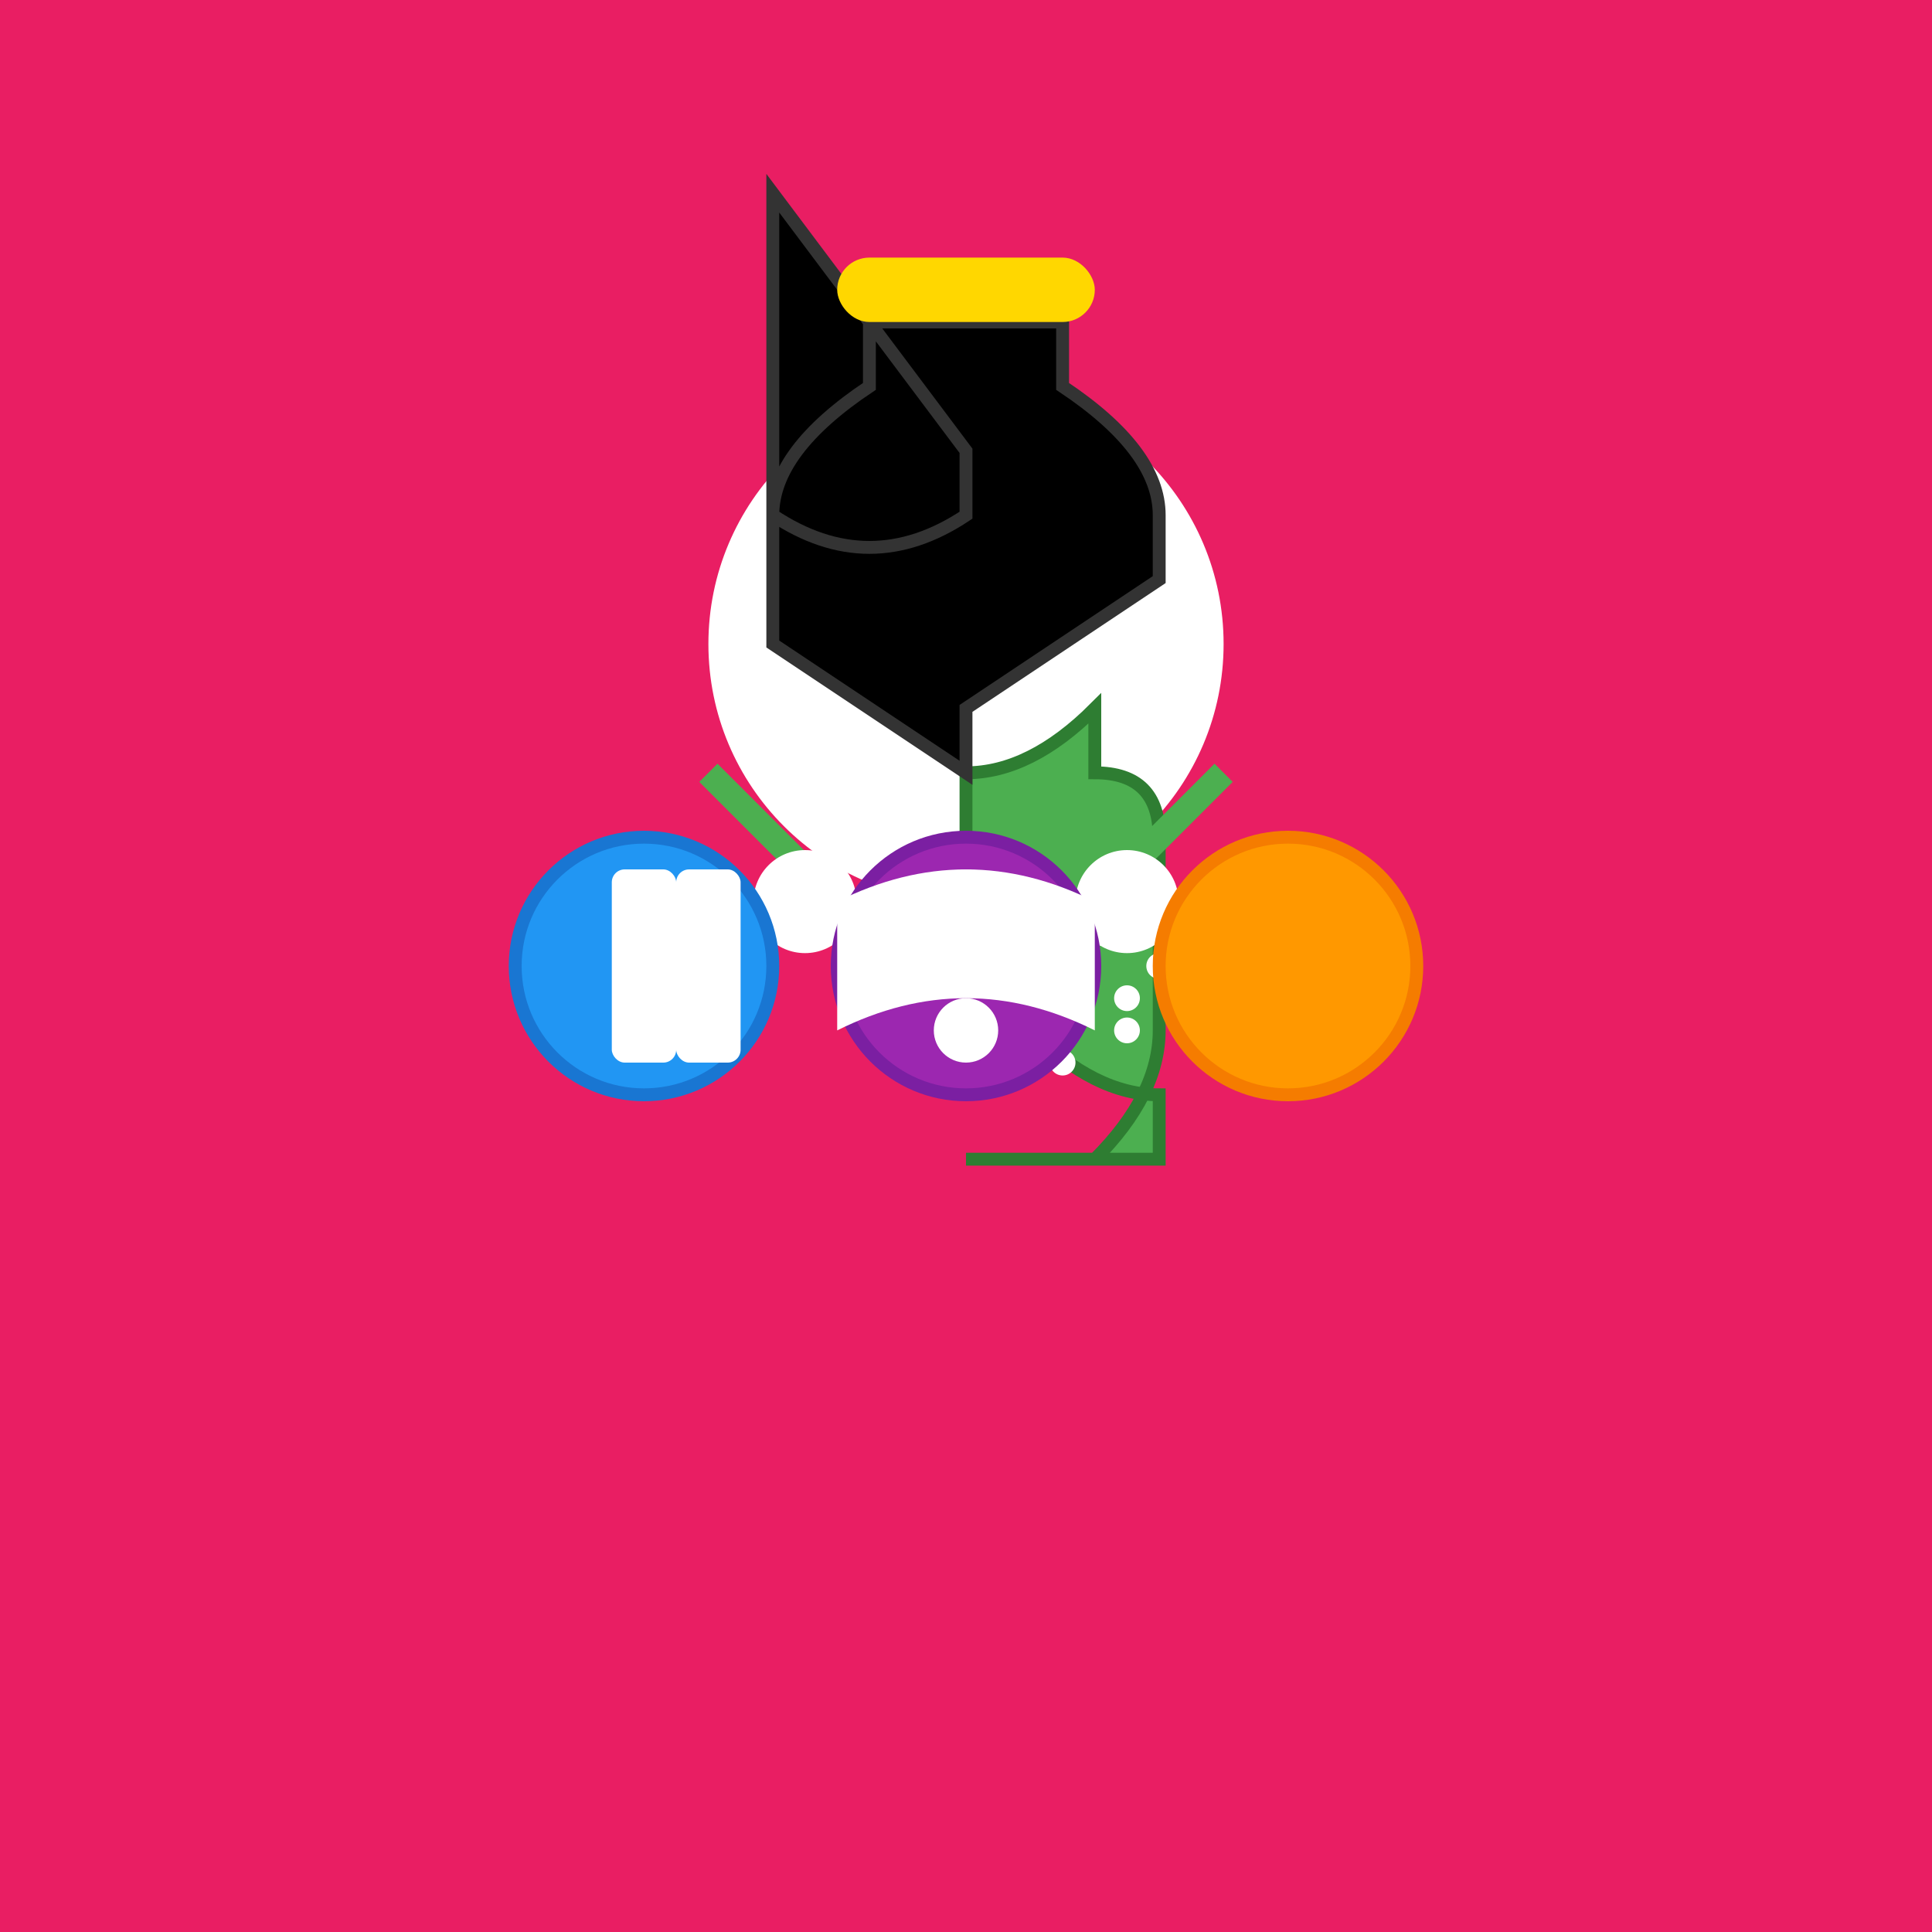 <svg viewBox="0 0 300 300" xmlns="http://www.w3.org/2000/svg">
  <!-- Background with gradient -->
  <defs>
    <radialGradient id="sky" cx="150" cy="150" r="150" fx="150" fy="150">
      <stop offset="0" style="stop-color:#8B0A4A;stop-opacity:1" />
      <stop offset="1" style="stop-color:#E91E63;stop-opacity:1" />
    </radialGradient>
    
    <filter id="glow">
      <feGaussianBlur stdDeviation="4" result="glow"/>
      <feMerge>
        <feMergeNode in="glow"/>
        <feMergeNode in="SourceGraphic"/>
      </feMerge>
    </filter>

    <path id="cactus-body" d="M120 150 L130 160 Q140 150 140 140 L140 130 Q140 120 130 120 L120 110 Q110 120 110 130 L110 140 Q110 150 120 150 Z" />
  </defs>

  <!-- Background -->
  <rect width="300" height="300" fill="url(#sky)"/>

  <!-- Disco Ball -->
  <g transform="translate(150 100)">
    <circle r="50" fill="url(#sky)" filter="url(#glow)"/>
    <circle r="40" fill="white" filter="url(#glow)"/>
    <path d="M0 0 L30 0 L15 25 Z" transform="rotate(0)" fill="white"/>
    <path d="M0 0 L30 0 L15 25 Z" transform="rotate(60)" fill="white"/>
    <path d="M0 0 L30 0 L15 25 Z" transform="rotate(120)" fill="white"/>
    <path d="M0 0 L30 0 L15 25 Z" transform="rotate(180)" fill="white"/>
    <path d="M0 0 L30 0 L15 25 Z" transform="rotate(240)" fill="white"/>
    <path d="M0 0 L30 0 L15 25 Z" transform="rotate(300)" fill="white"/>
  </g>

  <!-- Cactus -->
  <g transform="translate(150 180)">
    <!-- Cactus Body -->
    <path d="M0 0 L20 0 Q30 -10 30 -20 L30 -50 Q30 -60 20 -60 L20 -70 Q10 -60 0 -60 L0 -50 Q0 -40 10 -30 L10 -20 Q20 -10 30 -10 L30 0 Z" fill="#4CAF50" stroke="#2E7D32" stroke-width="2"/>
    
    <!-- Cactus Spines -->
    <circle cx="15" cy="-20" r="2" fill="white"/>
    <circle cx="25" cy="-25" r="2" fill="white"/>
    <circle cx="5" cy="-25" r="2" fill="white"/>
    <circle cx="10" cy="-30" r="2" fill="white"/>
    <circle cx="20" cy="-35" r="2" fill="white"/>
    <circle cx="30" cy="-30" r="2" fill="white"/>
    <circle cx="35" cy="-25" r="2" fill="white"/>
    <circle cx="25" cy="-20" r="2" fill="white"/>
    <circle cx="15" cy="-15" r="2" fill="white"/>
    <circle cx="5" cy="-15" r="2" fill="white"/>

    <!-- Cactus Arms -->
    <path d="M-40 -60 Q-20 -40 0 -20" stroke="#4CAF50" stroke-width="4" fill="none"/>
    <path d="M40 -60 Q20 -40 0 -20" stroke="#4CAF50" stroke-width="4" fill="none"/>
    
    <!-- Gloves -->
    <circle cx="-25" cy="-40" r="8" fill="white"/>
    <circle cx="25" cy="-40" r="8" fill="white"/>
  </g>

  <!-- Top Hat -->
  <g transform="translate(150 80)">
    <path d="M-30 -50 Q-15 -30 0 -10 L0 0 Q-15 10 -30 0 Q-30 -10 -15 -20 L-15 -30 Q0 -30 15 -30 L15 -20 Q30 -10 30 0 L30 10 Q15 20 0 30 L0 40 Q-15 30 -30 20 Z" fill="#000" stroke="#333" stroke-width="2"/>
    <rect x="-20" y="-40" width="40" height="10" fill="#FFD700" rx="5"/>
  </g>

  <!-- Planets -->
  <g transform="translate(150 150)">
    <!-- Planet 1 -->
    <circle cx="-50" cy="0" r="20" fill="#2196F3" stroke="#1976D2" stroke-width="2">
      <title>Planet 1</title>
    </circle>
    <rect x="-55" y="-15" width="10" height="30" fill="#FFF" rx="2"/>
    <rect x="-45" y="-15" width="10" height="30" fill="#FFF" rx="2"/>

    <!-- Planet 2 -->
    <circle cx="0" cy="0" r="20" fill="#9C27B0" stroke="#7B1FA2" stroke-width="2">
      <title>Planet 2</title>
    </circle>
    <circle cx="-10" cy="0" r="5" fill="#FFF"/>
    <circle cx="0" cy="-10" r="5" fill="#FFF"/>
    <circle cx="10" cy="0" r="5" fill="#FFF"/>
    <circle cx="0" cy="10" r="5" fill="#FFF"/>

    <!-- Planet 3 -->
    <circle cx="50" cy="0" r="20" fill="#FF9800" stroke="#F57C00" stroke-width="2">
      <title>Planet 3</title>
    </circle>
    <path d="M-20 -10 Q0 -20 20 -10 L20 10 Q0 0 -20 10 Z" fill="#FFF"/>
  </g>
</svg>